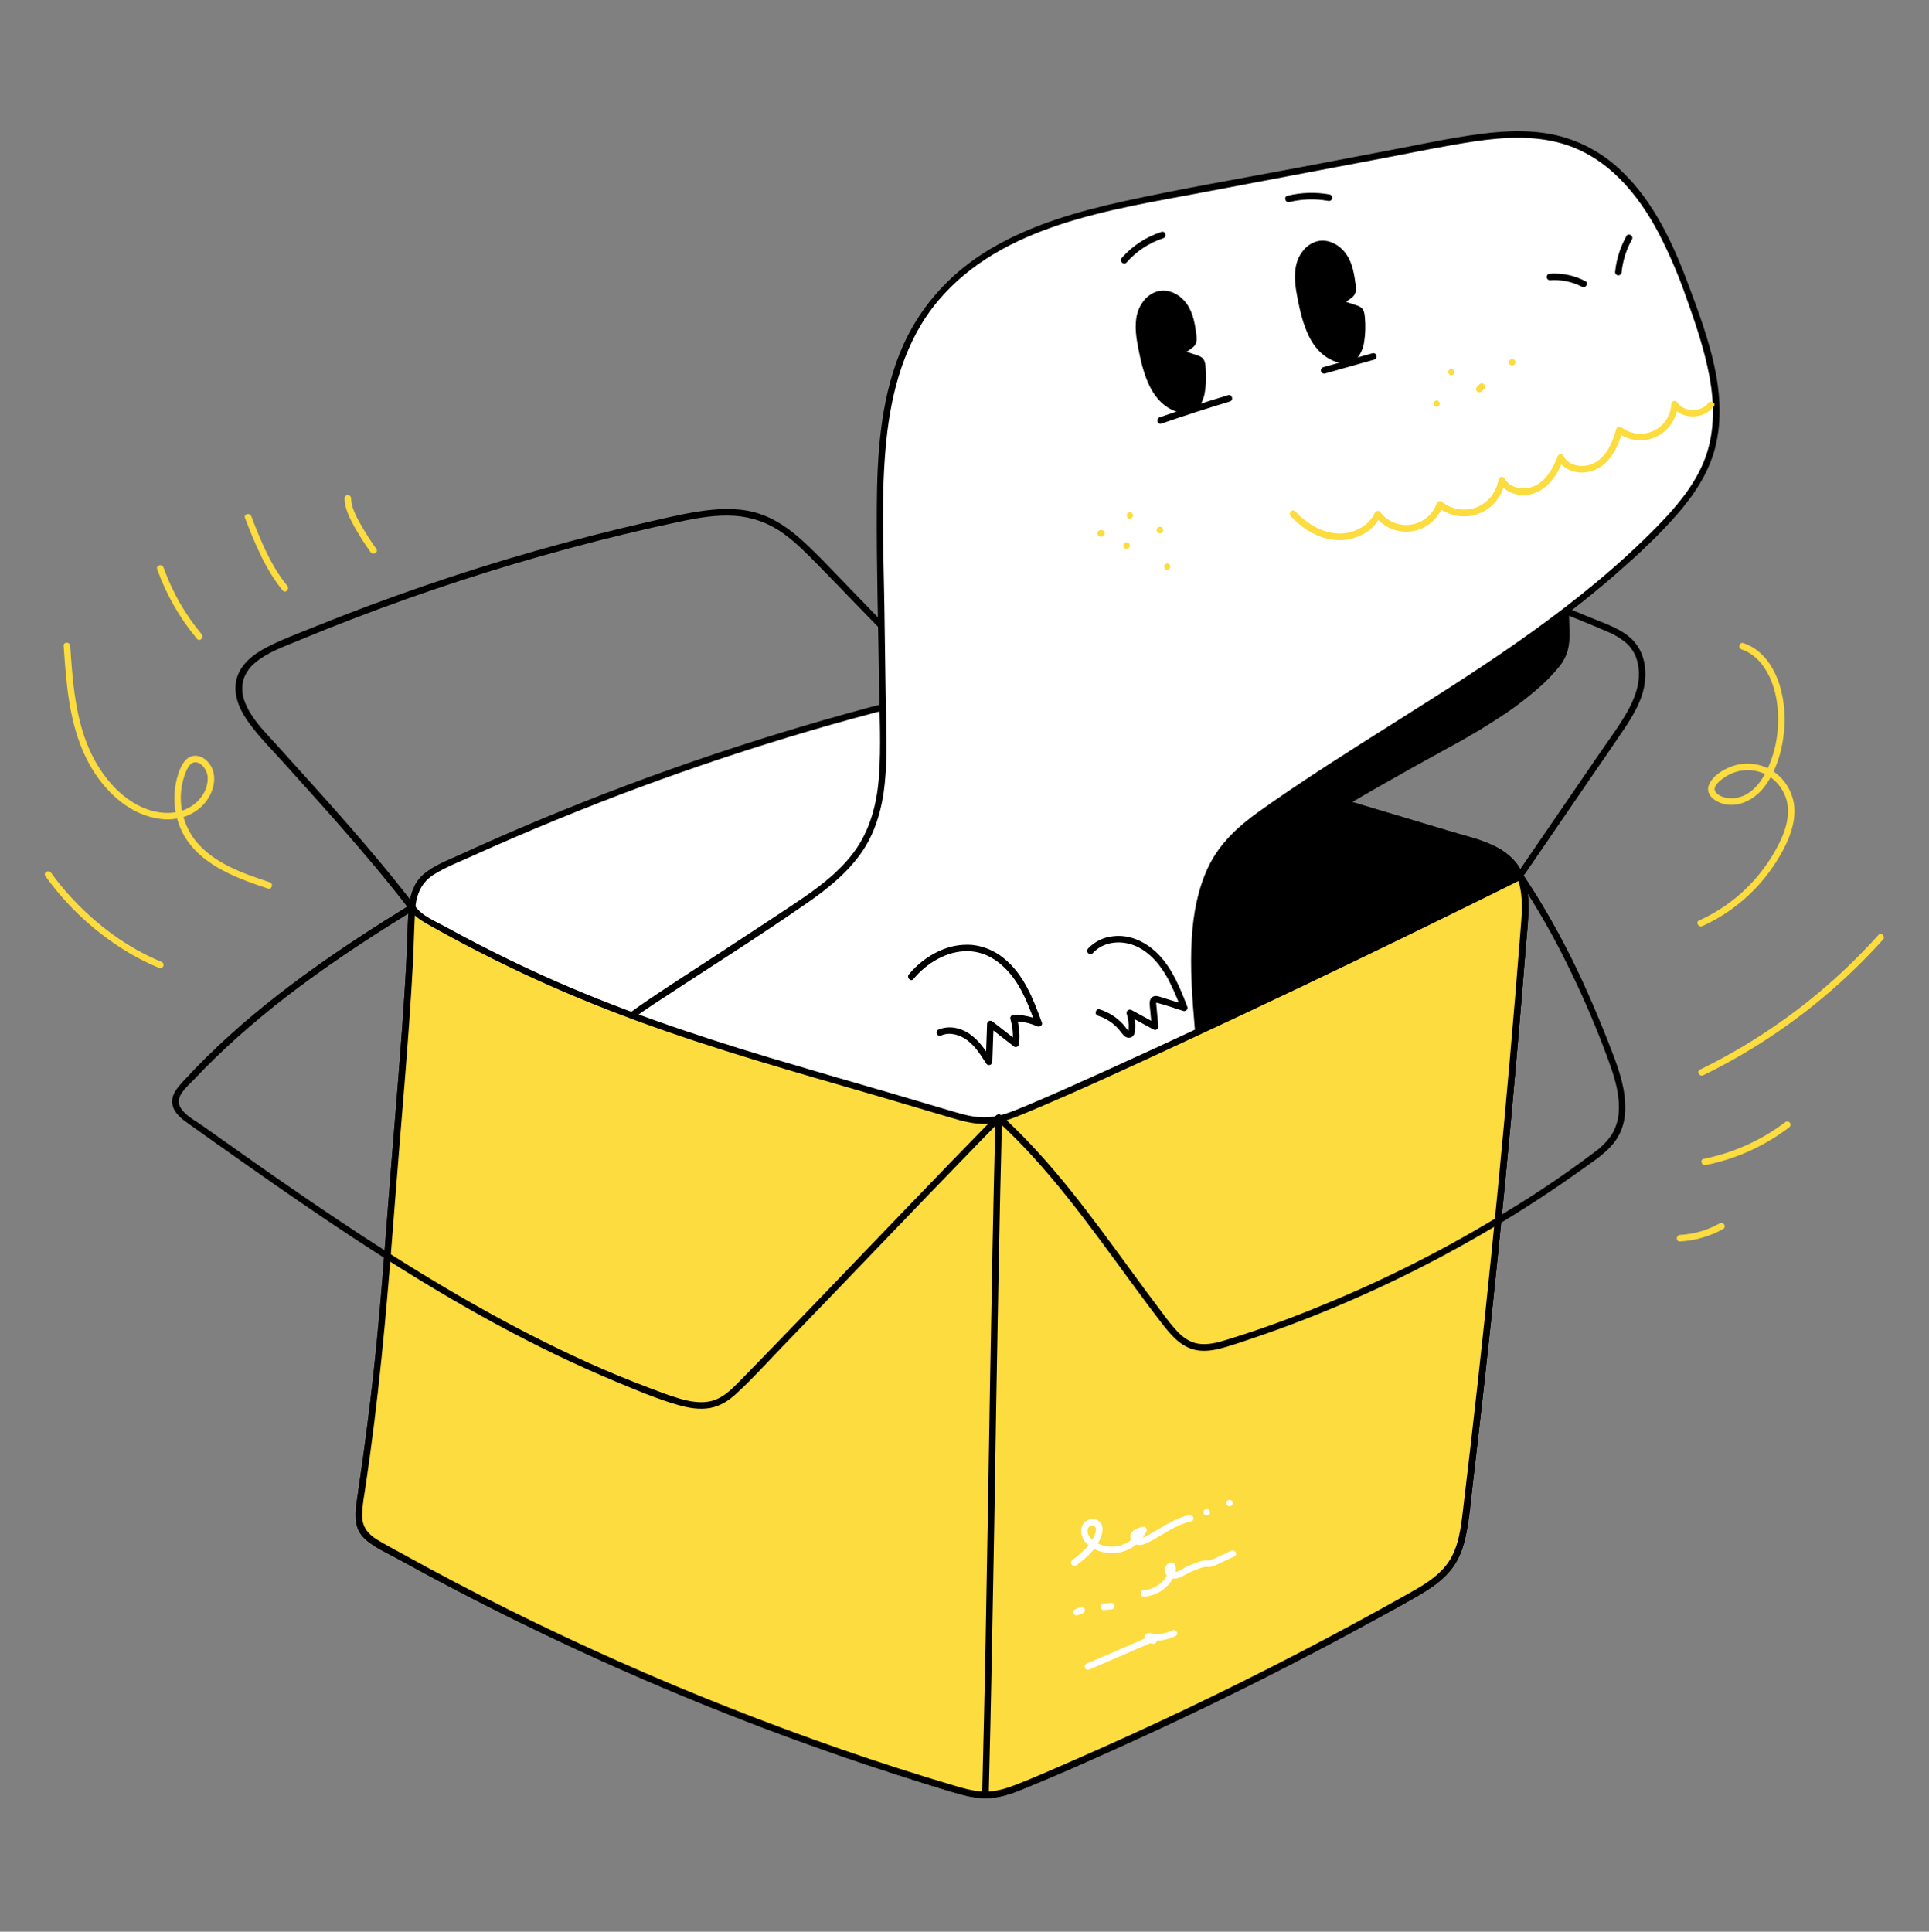 <svg preserveAspectRatio="none" id="delivery_box_package_unpacking_unboxing_surprise_logistic_1" class="pointer-events-none" width="691" height="692" viewBox="0 0 691 692" fill="none" xmlns="http://www.w3.org/2000/svg"><rect x="0" y="0" width="691" height="692" fill="#808080" stroke="none"/><path d="M470.136 294.514C483.099 286.54 496.258 278.893 509.612 271.573C525.637 262.791 542.228 254.264 554.935 241.135C557.195 238.799 559.371 236.235 560.353 233.14C561.161 230.583 561.099 227.847 561.044 225.172L560.802 216.3C560.878 214.97 560.619 213.642 560.049 212.437C558.307 209.452 553.906 209.943 550.589 210.903C529.257 217.111 508.965 226.449 490.375 238.612C475.09 248.625 461.09 260.469 447.436 272.61" fill="black"></path><path d="M470.723 295.53C486.464 285.856 502.509 276.832 518.727 267.932C526.147 263.972 533.353 259.621 540.314 254.899C543.726 252.542 547.011 250.005 550.153 247.298C553.331 244.67 556.228 241.72 558.798 238.495C560.035 236.899 560.971 235.091 561.562 233.16C562.108 230.975 562.329 228.721 562.218 226.472C562.177 224.108 562.094 221.745 562.032 219.389C561.976 217.316 562.204 214.911 561.507 212.907C560.311 209.487 556.718 208.713 553.484 209.121C551.675 209.4 549.893 209.83 548.156 210.406C546.065 211.037 543.992 211.698 541.937 212.389C525.329 217.929 509.421 225.382 494.535 234.598C479.222 244.078 465.216 255.466 451.693 267.31C449.993 268.793 448.3 270.288 446.614 271.794C445.481 272.796 447.146 274.455 448.272 273.453C461.401 261.775 474.848 250.373 489.497 240.616C503.651 231.185 518.837 223.402 534.758 217.419C538.71 215.932 542.7 214.563 546.726 213.315C548.612 212.721 550.513 212.071 552.454 211.663C553.87 211.299 555.349 211.247 556.787 211.511C557.506 211.645 558.164 212.007 558.662 212.543C559.159 213.08 559.471 213.762 559.551 214.49C559.896 216.625 559.744 218.926 559.8 221.089C559.91 225.338 560.615 230.175 558.77 234.156C557.132 237.687 554.092 240.506 551.3 243.139C548.382 245.878 545.301 248.439 542.076 250.809C535.462 255.573 528.554 259.917 521.394 263.813C513.986 267.959 506.496 271.953 499.102 276.127C491.105 280.641 483.182 285.271 475.332 290.016C473.411 291.177 471.499 292.342 469.597 293.512C468.311 294.307 469.486 296.339 470.778 295.544L470.723 295.53Z" fill="black"></path><path d="M342.881 249.033C353.937 226.761 366.438 205.236 380.306 184.597C381.923 182.178 383.47 179.636 385.537 177.569C387.565 175.607 390.145 174.31 392.93 173.852C398.672 172.774 404.898 173.921 410.627 174.619C423.397 176.195 436.071 178.474 448.59 181.446C473.653 187.313 498.1 195.542 522.14 204.684C534.212 209.273 546.187 214.096 558.135 218.988C564.008 221.4 569.944 223.701 575.748 226.271C578.365 227.304 580.781 228.786 582.886 230.652C584.752 232.478 586.049 234.807 586.618 237.355C587.958 242.973 586.258 248.701 583.626 253.669C580.606 259.349 576.64 264.553 573.019 269.846L549.995 303.449L544.204 311.907C543.347 313.151 545.386 314.325 546.236 313.088L570.22 278.062C574.104 272.389 578.049 266.743 581.87 261.028C585.208 256.039 588.366 250.663 589.195 244.603C589.886 239.407 588.912 233.851 585.36 229.83C581.511 225.463 575.472 223.611 570.255 221.441C558.038 216.404 545.821 211.38 533.521 206.557C508.839 196.883 483.769 187.962 458.105 181.349C445.405 178.053 432.542 175.42 419.568 173.458C413.266 172.525 406.909 171.641 400.552 171.226C395.024 170.874 389.164 171.337 384.77 175.075C382.51 176.996 380.865 179.546 379.242 181.985C377.528 184.542 375.835 187.11 374.163 189.69C370.685 195.052 367.29 200.467 363.977 205.935C357.268 216.991 350.848 228.289 344.92 239.794C343.538 242.452 342.19 245.124 340.877 247.81C340.186 249.192 342.259 250.353 342.902 248.998L342.881 249.033Z" fill="black"></path><path d="M542.366 309.993C538.441 304.866 531.842 302.73 525.657 300.885L365.463 252.937C358.173 250.753 350.765 248.556 343.151 248.439C336.165 248.328 329.289 249.986 322.517 251.707C266.623 265.927 212.179 285.331 159.89 309.668C156.311 311.333 152.573 313.158 150.306 316.398C147.784 320.012 147.542 324.69 147.411 329.099C146.257 364.692 141.883 406.208 139.264 444.593C137.343 472.357 134.406 500.02 130.454 527.582C129.952 531.064 129.452 534.549 128.954 538.037C128.457 541.492 128.022 545.216 129.749 548.229C131.131 550.641 133.674 552.133 136.099 553.501C200.908 589.99 269.558 619.189 340.794 640.567C345.161 641.88 349.632 643.172 354.179 642.944C358.836 642.716 363.259 640.913 367.564 639.116C414.646 619.411 460.541 596.983 505.017 571.944C510.607 568.8 516.377 565.428 519.929 560.086C523.481 554.745 524.386 548.063 525.16 541.664C533.567 471.814 540.509 401.808 545.987 331.649C546.581 324.179 546.913 315.949 542.366 309.993Z" fill="white"></path><path d="M543.195 309.164C537.439 301.936 527.164 300.111 518.796 297.603L484.937 287.466L417.993 267.427L384.521 257.415L367.37 252.315C362.056 250.726 356.742 249.067 351.27 248.121C340.214 246.2 329.814 248.646 319.159 251.389C308.504 254.132 297.897 257.076 287.373 260.206C245.313 272.67 204.19 288.099 164.313 306.379C160.029 308.341 155.33 310.083 151.695 313.199C148.337 316.094 146.996 320.164 146.533 324.455C146.001 329.292 146.084 334.288 145.842 339.174C145.598 344.356 145.313 349.539 144.986 354.721C143.604 376.46 141.703 398.164 139.962 419.882C138.158 442.409 136.728 464.949 134.323 487.428C133.066 499.101 131.631 510.754 130.018 522.385C129.265 527.844 128.415 533.289 127.69 538.755C127.096 543.185 127.109 547.738 130.495 551.076C133.881 554.413 138.856 556.424 142.933 558.677C147.678 561.293 152.444 563.875 157.23 566.423C166.793 571.49 176.442 576.417 186.176 581.203C205.496 590.679 225.102 599.531 244.994 607.758C265.143 616.092 285.544 623.767 306.196 630.783C316.459 634.265 326.776 637.582 337.146 640.733C342.073 642.232 347.089 643.981 352.279 644.188C357.765 644.388 362.892 642.384 367.868 640.311C408.923 623.136 449.076 603.878 488.171 582.613C493.068 579.946 497.953 577.251 502.827 574.528C506.973 572.227 511.119 569.988 514.864 567.079C518.418 564.405 521.226 560.862 523.018 556.79C524.877 552.423 525.574 547.711 526.162 543.032C529.016 520.126 531.538 497.171 533.984 474.223C538.904 428.156 543.186 382.004 546.83 335.767C547.521 327.005 548.903 316.965 543.375 309.392C542.497 308.189 540.459 309.357 541.35 310.58C547.217 318.582 544.95 329.887 544.218 339.07C543.296 350.347 542.361 361.62 541.412 372.888C539.473 395.428 537.377 417.955 535.124 440.467C532.871 462.98 530.471 485.486 527.924 507.985C526.643 519.225 525.33 530.461 523.985 541.692C523.419 546.377 522.817 551.172 521.014 555.574C519.058 560.356 515.486 563.949 511.285 566.83C507.325 569.532 503.041 571.764 498.847 574.086C493.968 576.799 489.074 579.483 484.163 582.136C474.696 587.25 465.165 592.248 455.569 597.131C436.263 606.948 416.724 616.288 396.952 625.151C386.863 629.67 376.726 634.092 366.548 638.321C361.358 640.477 356.121 642.329 350.42 641.68C345.237 641.092 340.165 639.206 335.218 637.679C314.995 631.474 294.979 624.635 275.17 617.163C235.425 602.161 196.67 584.658 159.137 564.757C154.577 562.339 150.037 559.886 145.518 557.398C143.26 556.155 141.005 554.902 138.753 553.639C136.514 552.389 134.026 551.235 132.181 549.41C128.215 545.472 129.998 539.218 130.696 534.347C131.49 528.819 132.285 523.291 133.024 517.763C136.014 495.512 138.347 473.186 140.024 450.784C141.572 429.492 143.223 408.218 144.979 386.963C145.815 376.46 146.616 365.95 147.28 355.44C147.902 345.558 148.012 335.622 148.738 325.727C149.138 320.302 150.976 315.977 155.758 313.075C159.904 310.539 164.617 308.721 169.053 306.71C178.985 302.233 188.991 297.921 199.07 293.775C218.943 285.612 239.081 278.145 259.484 271.373C279.887 264.601 300.497 258.552 321.315 253.227C326.663 251.845 332.046 250.463 337.546 249.876C343.223 249.352 348.946 249.777 354.483 251.133C365.207 253.593 375.724 257.235 386.269 260.393L516.578 299.393C521.311 300.809 526.12 302.067 530.764 303.767C534.91 305.273 538.759 307.332 541.537 310.822C542.476 312.004 544.128 310.359 543.195 309.164Z" fill="black"></path><path d="M148.634 324.469C133.08 304.168 115.736 285.283 98.606 266.315C94.584 261.865 89.975 257.332 87.778 251.631C86.651 248.958 86.48 245.978 87.294 243.194C88.149 240.816 89.667 238.732 91.668 237.189C96.056 233.554 101.798 231.592 106.987 229.436C113.294 226.81 119.633 224.277 126.004 221.835C151.488 212.01 177.471 203.531 203.845 196.434C216.974 192.896 230.248 189.655 243.577 186.85C250.011 185.468 256.582 184.341 263.181 184.777C269.409 185.185 275.397 187.34 280.456 190.996C285.341 194.451 289.501 198.811 293.675 203.054C298.187 207.621 302.617 212.265 307.073 216.874C316.056 226.174 325.109 235.427 335.08 243.664C337.503 245.668 339.979 247.605 342.508 249.475C343.724 250.373 344.899 248.335 343.696 247.443C333.034 239.566 323.471 230.32 314.211 220.861C309.582 216.134 305.028 211.339 300.391 206.585C296.052 202.1 291.754 197.519 287.097 193.359C282.654 189.386 277.706 185.889 271.991 184.03C265.703 181.957 258.952 182.061 252.464 182.911C245.74 183.795 239.114 185.392 232.508 186.898C225.694 188.46 218.9 190.107 212.123 191.839C185.03 198.78 158.328 207.169 132.133 216.97C125.587 219.421 119.075 221.955 112.598 224.571C106.746 226.948 100.692 229.153 95.109 232.117C90.645 234.487 86.306 237.866 84.848 242.917C83.155 248.756 85.947 254.561 89.346 259.19C93.022 264.179 97.466 268.643 101.618 273.238C106.05 278.145 110.461 283.058 114.851 287.977C123.696 297.914 132.43 307.947 140.764 318.319C142.712 320.742 144.633 323.189 146.527 325.658C147.432 326.839 149.47 325.658 148.551 324.469H148.634Z" fill="black"></path><path d="M525.657 300.885L365.463 252.937C358.173 250.753 350.765 248.556 343.15 248.438H341.865C328.239 372.869 314.614 497.298 300.993 621.724C300.778 623.658 300.571 625.628 300.55 627.576C313.873 632.183 327.287 636.518 340.794 640.581C345.161 641.894 349.632 643.186 354.179 642.958C358.836 642.73 363.259 640.926 367.563 639.13C414.646 619.425 460.541 596.996 505.017 571.958C510.607 568.814 516.377 565.442 519.929 560.1C523.481 554.759 524.386 548.063 525.16 541.664C533.567 471.813 540.509 401.808 545.987 331.649C546.567 324.179 546.919 315.949 542.373 309.993C538.441 304.866 531.842 302.758 525.657 300.885Z" fill="black"></path><path d="M525.968 299.752L380.858 256.33C374.176 254.326 367.501 252.253 360.819 250.346C354.635 248.597 348.326 247.215 341.865 247.264C341.557 247.272 341.263 247.399 341.044 247.617C340.826 247.836 340.699 248.13 340.691 248.438C335.278 297.845 329.87 347.251 324.466 396.658L308.234 544.87C306.714 558.723 305.196 572.577 303.681 586.434L301.449 606.798C300.696 613.666 299.528 620.618 299.376 627.528C299.38 627.783 299.465 628.031 299.619 628.235C299.773 628.438 299.988 628.588 300.233 628.661C308.594 631.549 316.987 634.334 325.413 637.015C329.559 638.337 333.721 639.63 337.899 640.892C342.004 642.136 346.122 643.483 350.399 643.953C358.691 644.865 366.292 640.885 373.707 637.734C381.685 634.348 389.636 630.893 397.56 627.369C428.987 613.309 459.835 598.027 490.106 581.521C497.333 577.575 504.817 573.816 511.706 569.29C517.766 565.31 522.251 560.211 524.296 553.156C526.556 545.327 526.901 536.82 527.855 528.763C528.905 519.808 529.935 510.846 530.944 501.876C534.942 466.271 538.561 430.625 541.799 394.937C543.421 377.096 544.946 359.245 546.374 341.385C546.982 333.735 548.288 325.685 546.961 318.05C545.779 311.23 541.627 306.137 535.442 303.152C532.378 301.752 529.208 300.597 525.962 299.697C524.51 299.261 523.889 301.528 525.34 301.956C531.856 303.919 539.201 306.22 542.684 312.591C546.249 319.121 545.137 327.24 544.584 334.33C543.23 351.545 541.788 368.746 540.258 385.934C537.195 420.488 533.774 454.99 529.997 489.438C528.104 506.727 526.116 524.002 524.034 541.263C523.122 548.864 522.03 556.742 516.509 562.477C511.299 567.881 504.002 571.204 497.52 574.805C468.397 590.974 438.684 606.015 408.381 619.927C400.849 623.386 393.28 626.779 385.675 630.105C377.901 633.512 370.113 637.202 362.084 640.035C357.988 641.604 353.561 642.105 349.218 641.493C345.072 640.802 341.05 639.42 337.056 638.225C328.962 635.765 320.9 633.199 312.871 630.527C308.863 629.186 304.86 627.825 300.861 626.443L301.718 627.576C301.856 621.44 302.865 615.276 303.529 609.182L305.602 590.359C306.942 578.073 308.287 565.787 309.637 553.501C312.323 528.929 315.013 504.357 317.708 479.785L333.94 331.566L343.04 248.438L341.865 249.613C353.944 249.516 365.815 254.27 377.245 257.684L412.755 268.318L484.543 289.802L525.312 302.012C526.798 302.447 527.413 300.18 525.968 299.752Z" fill="black"></path><path d="M204.343 397.791C203.527 380.516 219.69 367.836 234.139 358.335L281.596 327.123C292.569 319.902 303.978 312.218 310.183 300.644C316.499 288.855 316.457 274.814 316.264 261.443C315.946 239.188 315.626 216.934 315.303 194.679C314.875 165.035 315.227 132.889 333.269 109.354C352.963 83.642 387.72 75.889 419.548 69.891L515.528 51.731C531.289 48.746 548.005 45.83 563.02 51.365C587.136 60.231 598.689 87.104 606.961 111.434C612.585 127.963 617.934 145.949 612.599 162.568C609.096 173.465 601.357 182.455 593.286 190.574C553.042 231.067 501.044 257.29 454.187 289.905C448.805 293.651 443.415 297.555 439.248 302.62C431.523 312.024 428.745 324.573 428.075 336.714C426.693 361.313 433.008 386.037 429.933 410.478C428.221 423.539 423.902 436.122 417.232 447.481C410.562 458.839 401.678 468.742 391.106 476.6C376.809 487.11 359.956 493.474 344.484 502.167" fill="white"></path><path d="M205.517 397.791C204.895 380.088 221.535 368.078 234.733 359.351C252.934 347.348 271.487 335.767 289.377 323.308C296.37 318.437 303.142 313.012 308.172 306.033C313.597 298.515 316.05 289.587 316.962 280.466C317.971 270.322 317.418 260.027 317.273 249.855L316.796 216.922C316.513 197.339 315.511 177.535 317.487 158.021C319.304 139.958 324.266 121.668 336.206 107.578C359.161 80.456 398.009 75.136 430.873 68.917L496.477 56.479C507.097 54.468 517.711 52.201 528.415 50.626C538.731 49.106 549.504 48.498 559.634 51.434C575.72 56.126 586.735 69.38 594.26 83.711C598.009 90.993 601.242 98.53 603.934 106.265C607.272 115.58 610.505 125.053 612.337 134.797C614.299 145.258 614.299 156.218 610.015 166.147C606.276 174.778 600.03 182.04 593.514 188.681C579.839 202.639 564.595 214.973 548.744 226.368C517.158 249.067 483.037 267.945 451.313 290.479C443.712 295.896 436.905 302.019 432.829 310.587C429.056 318.513 427.466 327.282 426.921 335.988C425.539 357.706 430.327 379.259 429.498 400.977C428.83 419.521 422.906 437.494 412.416 452.802C407.423 460.078 401.452 466.632 394.672 472.281C387.071 478.59 378.481 483.482 369.726 487.953C361.103 492.361 352.306 496.411 343.848 501.137C342.529 501.877 343.71 503.901 345.037 503.162C362.312 493.488 381.273 486.578 396.599 473.718C410.173 462.243 420.441 447.357 426.347 430.593C433.257 411.1 432.262 390.874 430.555 370.6C428.876 350.734 426.022 327.758 436.014 309.509C441.031 300.326 449.537 294.48 457.967 288.689C466.114 283.099 474.385 277.688 482.705 272.361C499.351 261.685 516.198 251.313 532.644 240.319C548.951 229.415 564.893 217.876 579.632 204.926C587.018 198.452 594.295 191.694 600.749 184.272C606.795 177.362 612.053 169.485 614.375 160.481C619.371 141.133 611.715 120.548 605.033 102.575C599.505 87.622 592.477 72.282 580.703 61.115C574.919 55.558 567.892 51.459 560.207 49.161C550.43 46.321 540.086 46.687 530.094 48.021C519.48 49.403 508.963 51.711 498.446 53.701L465.043 60.065C444.313 63.99 423.459 67.514 402.853 72.033C386.138 75.702 369.257 80.498 354.483 89.343C339.709 98.187 328.46 110.978 322.151 126.981C315.393 144.111 314.211 162.913 314.094 181.17C313.956 202.881 314.612 224.606 314.923 246.31C315.075 256.772 315.614 267.33 314.889 277.778C314.198 287.673 311.8 297.382 305.774 305.418C300.157 312.936 292.376 318.547 284.651 323.702C275.343 329.921 265.931 336.03 256.568 342.186C247.433 348.198 238.153 354.037 229.17 360.284C222.391 365.003 215.758 370.241 210.665 376.799C205.918 382.914 202.898 390.011 203.154 397.791C203.209 399.298 205.552 399.305 205.503 397.791H205.517Z" fill="black"></path><path d="M367.018 397.598C362.72 399.401 358.297 401.205 353.64 401.433C349.086 401.654 344.615 400.362 340.255 399.056C269.082 377.697 218.639 366.655 153.879 330.191C151.502 328.85 149.042 327.392 147.625 325.063C147.501 326.404 147.452 327.765 147.411 329.092C146.257 364.685 141.883 406.201 139.264 444.586C137.343 472.35 134.406 500.013 130.454 527.575C129.952 531.057 129.452 534.542 128.954 538.03C128.457 541.485 128.022 545.209 129.749 548.222C131.131 550.633 133.674 552.126 136.099 553.494C200.908 589.982 269.558 619.182 340.794 640.56C345.161 641.873 349.632 643.165 354.179 642.937C358.836 642.709 363.259 640.906 367.564 639.109C414.646 619.404 460.541 596.976 505.017 571.937C510.607 568.793 516.377 565.421 519.929 560.079C523.481 554.738 524.386 548.063 525.16 541.664C533.567 471.813 540.509 401.808 545.987 331.649C546.443 325.741 546.754 319.356 544.605 314C484.059 344.218 400.891 383.425 367.018 397.598Z" fill="#FCDC3E"></path><path d="M366.707 396.472C362.651 398.164 358.463 399.927 354.027 400.231C349.798 400.521 345.673 399.436 341.658 398.247C333.864 395.946 326.069 393.618 318.261 391.337C303.943 387.191 289.605 383.045 275.322 378.775C247.903 370.518 220.768 361.334 194.648 349.546C186.895 346.04 179.238 342.341 171.679 338.448C167.588 336.343 163.527 334.182 159.497 331.967C155.848 329.963 151.004 328.076 148.634 324.462C148.5 324.247 148.299 324.081 148.063 323.988C147.826 323.895 147.566 323.881 147.321 323.948C147.076 324.015 146.859 324.158 146.702 324.358C146.546 324.558 146.457 324.803 146.451 325.057C145.891 332.043 145.863 339.098 145.483 346.098C145.092 353.27 144.631 360.436 144.101 367.595C143.044 382.278 141.814 396.955 140.612 411.625C138.117 442.25 136.182 472.889 132.472 503.397C131.523 511.228 130.491 519.043 129.376 526.842C128.823 530.698 128.243 534.547 127.718 538.403C127.317 541.34 127.027 544.435 128.028 547.282C129.01 549.991 131.166 551.864 133.556 553.349C136.486 555.18 139.582 556.804 142.609 558.456C149.058 562.017 155.533 565.504 162.033 568.917C187.83 582.438 214.18 594.828 241.083 606.086C268.096 617.4 295.564 627.519 323.485 636.442C330.457 638.667 337.443 641.009 344.519 642.861C347.901 643.865 351.429 644.288 354.953 644.112C358.408 643.723 361.787 642.834 364.986 641.472C378.889 635.986 392.543 629.76 406.142 623.562C433.584 611.05 460.574 597.601 487.113 583.214C493.699 579.649 500.243 576.049 506.766 572.345C511.907 569.422 517.089 566.174 520.586 561.289C524.275 556.086 525.347 549.625 526.114 543.433C527.081 535.743 527.952 528.038 528.878 520.34C532.485 489.241 535.804 458.104 538.835 426.931C541.866 395.757 544.595 364.547 547.023 333.3C547.535 326.757 548.108 319.957 545.738 313.69C545.685 313.52 545.595 313.364 545.475 313.234C545.355 313.103 545.207 313.001 545.042 312.935C544.877 312.869 544.7 312.84 544.522 312.851C544.345 312.862 544.173 312.913 544.017 312.999C518.519 325.713 492.906 338.183 467.178 350.409C443.38 361.749 419.499 372.964 395.501 383.826C385.944 388.145 376.374 392.429 366.707 396.485C365.325 397.059 365.94 399.332 367.336 398.745C386.815 390.584 405.99 381.684 425.145 372.784C451.071 360.728 476.894 348.442 502.613 335.926C516.843 329.016 531.038 322.039 545.199 314.996L543.478 314.305C545.973 320.897 545.081 328.083 544.543 334.945C543.948 342.504 543.338 350.066 542.711 357.63C541.44 372.888 540.099 388.14 538.69 403.388C535.87 433.885 532.775 464.351 529.403 494.787C527.694 510.15 525.92 525.5 524.082 540.835C523.301 547.31 522.562 554.275 518.734 559.776C514.982 565.165 508.97 568.385 503.38 571.523C477.661 585.974 451.476 599.545 424.827 612.236C411.513 618.58 398.094 624.7 384.569 630.596C377.749 633.567 370.929 636.622 363.998 639.317C360.488 640.699 356.846 641.818 353.046 641.804C349.245 641.79 345.728 640.809 342.204 639.773C314.75 631.674 287.677 622.201 261.053 611.697C234.27 601.13 207.973 589.424 182.161 576.581C169.341 570.2 156.673 563.548 144.156 556.625C141.109 554.945 138.006 553.322 135.035 551.504C131.739 549.487 129.742 546.923 129.714 542.936C129.714 539.26 130.516 535.535 131.034 531.88C131.553 528.224 132.085 524.562 132.589 520.9C136.701 490.924 139.167 460.866 141.475 430.711C143.666 402.138 146.395 373.593 147.915 344.971C148.268 338.338 148.295 331.656 148.828 325.036L146.637 325.63C148.586 328.595 151.64 330.239 154.66 331.932C158.29 333.964 161.943 335.951 165.619 337.895C172.722 341.654 179.913 345.241 187.192 348.654C200.563 354.922 214.224 360.56 228.078 365.66C256.091 375.963 284.851 384.04 313.493 392.367C322.315 394.947 331.141 397.554 339.972 400.189C344.408 401.516 348.955 402.829 353.668 402.608C358.505 402.38 362.975 400.535 367.363 398.731C368.704 398.158 368.103 395.884 366.707 396.472Z" fill="black"></path><path d="M356.59 400.417C355.775 431.892 355.208 463.367 354.656 494.842C354.124 526.165 353.647 557.495 353.039 588.818C352.693 606.605 352.295 624.389 351.843 642.17C351.802 643.684 354.151 643.684 354.186 642.17C355.008 610.702 355.568 579.22 356.128 547.745C356.653 516.422 357.129 485.092 357.744 453.769C358.09 435.983 358.488 418.199 358.94 400.417C358.981 398.911 356.632 398.911 356.59 400.417Z" fill="black"></path><path d="M147.031 324.048C121.118 340.017 95.759 357.216 74.04 378.637C71.221 381.401 68.471 384.248 65.79 387.177C63.655 389.499 61.147 392.18 61.761 395.608C62.342 398.842 65.258 400.942 67.759 402.718C70.938 404.985 74.119 407.244 77.302 409.497C90.355 418.749 103.449 427.947 116.689 436.874C143.141 454.667 170.359 471.466 199.112 485.299C206.21 488.713 213.392 491.938 220.657 494.973C227.982 498.014 235.444 501.193 243.073 503.369C246.742 504.413 250.591 505.048 254.378 504.385C258.033 503.749 261.101 501.697 263.789 499.23C269.69 493.82 275.094 487.766 280.656 482.017C303.922 457.998 326.953 433.737 350.254 409.759C353.018 406.912 355.782 404.072 358.546 401.239C359.603 400.161 357.945 398.475 356.888 399.581C334.209 422.757 311.869 446.258 289.37 469.607C283.759 475.425 278.139 481.234 272.51 487.034C269.746 489.853 267.03 492.679 264.266 495.478C261.612 498.159 258.738 500.847 255.007 501.849C251.275 502.851 247.15 502.118 243.425 501.027C239.701 499.935 236.177 498.567 232.611 497.212C225.268 494.448 218.015 491.454 210.852 488.229C182.624 475.508 155.827 459.774 129.908 442.838C116.959 434.373 104.217 425.604 91.55 416.718C85.156 412.226 78.776 407.716 72.41 403.188C69.77 401.308 65.838 399.353 64.408 396.278C62.736 392.685 67.048 389.278 69.245 386.963C89.623 365.307 113.745 347.818 138.787 331.974C141.934 329.993 145.085 328.028 148.24 326.079C149.525 325.285 148.351 323.253 147.059 324.048H147.031Z" fill="black"></path><path d="M356.936 401.246C375.593 418.252 390.221 438.954 405.071 459.201C408.706 464.162 412.361 469.103 416.127 473.974C419.658 478.569 423.541 483.192 429.684 483.828C432.877 484.16 436.097 483.434 439.144 482.536C442.302 481.61 445.425 480.539 448.549 479.481C454.505 477.468 460.415 475.329 466.28 473.062C490.026 463.9 512.959 452.754 534.834 439.742C545.807 433.219 556.49 426.233 566.882 418.784C571.609 415.398 576.992 412.047 579.832 406.788C582.596 401.73 582.596 395.836 581.594 390.301C580.516 384.393 578.222 378.775 576.066 373.206C573.712 367.194 571.224 361.238 568.603 355.336C563.443 343.67 557.515 332.359 550.858 321.477C549.172 318.75 547.435 316.053 545.648 313.386C544.812 312.142 542.773 313.31 543.623 314.574C550.6 325.009 556.834 335.922 562.28 347.231C567.815 358.52 572.702 370.115 576.916 381.961C578.781 387.288 580.315 392.975 579.839 398.669C579.632 401.439 578.77 404.12 577.323 406.491C575.675 408.912 573.606 411.019 571.215 412.71C561.255 420.228 550.918 427.232 540.244 433.696C519.045 446.808 496.792 458.133 473.715 467.555C462.211 472.365 450.472 476.593 438.543 480.221C435.565 481.098 432.365 481.865 429.242 481.361C426.312 480.891 423.908 479.219 421.876 477.132C419.893 474.974 418.046 472.694 416.348 470.305C414.505 467.859 412.663 465.401 410.82 462.932C396.309 443.294 382.358 422.992 365.048 405.641C362.961 403.554 360.831 401.518 358.656 399.533C357.544 398.517 355.892 400.175 356.998 401.191L356.936 401.246Z" fill="black"></path><path d="M385.433 560.888C388.535 558.497 391.749 555.906 393.587 552.361C394.457 550.682 395.314 548.471 394.768 546.57C394.496 545.74 393.928 545.039 393.172 544.601C392.417 544.163 391.526 544.018 390.671 544.193C389.815 544.352 389.033 544.78 388.436 545.413C387.84 546.047 387.461 546.854 387.354 547.717C387.232 548.673 387.341 549.643 387.67 550.548C387.999 551.454 388.54 552.267 389.247 552.921C392.17 555.823 396.703 556.839 400.676 556.196C402.815 555.816 404.835 554.938 406.571 553.632C408.307 552.325 409.711 550.628 410.668 548.678C410.778 548.476 410.826 548.246 410.808 548.017C410.789 547.787 410.705 547.568 410.564 547.386C410.424 547.204 410.233 547.067 410.016 546.99C409.799 546.914 409.565 546.903 409.341 546.957C407.331 547.248 404.449 548.533 404.94 551.048C405.074 551.624 405.37 552.149 405.792 552.563C406.214 552.976 406.745 553.261 407.324 553.384C408.761 553.736 410.171 553.107 411.435 552.471C416.5 549.949 421.04 546.211 426.679 544.988C428.15 544.663 427.529 542.404 426.05 542.721C421.579 543.696 417.702 546.176 413.812 548.484C412.852 549.044 411.884 549.604 410.896 550.115C410.067 550.55 408.927 551.311 407.946 551.117C407.255 550.986 407.027 550.481 407.586 550.039C408.299 549.568 409.119 549.285 409.97 549.217L408.644 547.496C405.921 553.024 399.163 555.692 393.442 552.983C392.072 552.413 390.902 551.451 390.076 550.219C389.489 549.224 389.275 547.586 390.304 546.764C390.479 546.614 390.688 546.509 390.913 546.461C391.138 546.412 391.372 546.42 391.593 546.485C391.814 546.549 392.016 546.668 392.179 546.83C392.343 546.992 392.463 547.193 392.529 547.413C392.764 548.795 391.921 550.461 391.272 551.559C389.6 554.51 386.863 556.742 384.21 558.787C383.95 558.952 383.762 559.209 383.685 559.507C383.608 559.805 383.647 560.121 383.795 560.39C383.952 560.658 384.209 560.853 384.51 560.932C384.81 561.011 385.13 560.968 385.398 560.812L385.433 560.888Z" fill="white"></path><path d="M432.269 542.915C432.58 542.915 432.879 542.791 433.099 542.571C433.32 542.351 433.443 542.052 433.443 541.74C433.443 541.429 433.32 541.13 433.099 540.91C432.879 540.689 432.58 540.566 432.269 540.566C431.957 540.566 431.658 540.689 431.438 540.91C431.218 541.13 431.094 541.429 431.094 541.74C431.094 542.052 431.218 542.351 431.438 542.571C431.658 542.791 431.957 542.915 432.269 542.915Z" fill="white"></path><path d="M440.416 539.619C440.727 539.619 441.026 539.495 441.246 539.275C441.467 539.055 441.59 538.756 441.59 538.444C441.59 538.133 441.467 537.834 441.246 537.614C441.026 537.393 440.727 537.27 440.416 537.27C440.104 537.27 439.805 537.393 439.585 537.614C439.365 537.834 439.241 538.133 439.241 538.444C439.241 538.756 439.365 539.055 439.585 539.275C439.805 539.495 440.104 539.619 440.416 539.619Z" fill="white"></path><path d="M385.972 578.674L387.775 577.928C387.924 577.894 388.062 577.823 388.176 577.721C388.302 577.638 388.405 577.524 388.473 577.389C388.553 577.254 388.605 577.104 388.625 576.949C388.645 576.793 388.634 576.635 388.591 576.484C388.551 576.339 388.483 576.203 388.39 576.085C388.298 575.966 388.183 575.867 388.052 575.793L387.775 575.675C387.572 575.62 387.357 575.62 387.153 575.675L385.343 576.394C385.195 576.426 385.059 576.498 384.949 576.601C384.821 576.684 384.716 576.798 384.645 576.933C384.49 577.208 384.448 577.533 384.528 577.838C384.613 578.129 384.805 578.376 385.067 578.529L385.343 578.647C385.549 578.702 385.766 578.702 385.972 578.647V578.674Z" fill="white"></path><path d="M395.404 576.774L398.05 576.546C398.359 576.539 398.654 576.418 398.88 576.207C399.101 575.985 399.225 575.685 399.225 575.371C399.22 575.061 399.096 574.764 398.88 574.542C398.771 574.433 398.642 574.346 398.5 574.288C398.357 574.23 398.204 574.201 398.05 574.204L395.404 574.432C395.095 574.435 394.798 574.556 394.575 574.77C394.465 574.879 394.378 575.008 394.319 575.15C394.26 575.293 394.229 575.445 394.229 575.599C394.229 575.753 394.26 575.906 394.319 576.048C394.378 576.191 394.465 576.32 394.575 576.429C394.683 576.539 394.812 576.626 394.954 576.686C395.097 576.745 395.25 576.775 395.404 576.774Z" fill="white"></path><path d="M409.763 571.944C412.938 571.766 415.932 570.408 418.159 568.137C419.295 566.974 420.19 565.598 420.791 564.087C421.282 562.837 421.614 560.632 420.183 559.838C418.753 559.043 417.253 561.04 417.198 562.312C417.193 563.036 417.441 563.74 417.899 564.303C418.357 564.865 418.996 565.251 419.706 565.393C421.482 565.815 423.092 565.02 424.585 564.136C426.273 563.171 428.059 562.388 429.912 561.8C430.382 561.641 430.859 561.462 431.343 561.337C431.846 561.254 432.36 561.254 432.863 561.337C433.896 561.329 434.908 561.05 435.8 560.529L442.164 557.551C443.546 556.908 442.337 554.89 440.975 555.526C438.757 556.562 436.546 557.64 434.314 558.649C433.911 558.865 433.465 558.985 433.008 559.002C432.48 558.946 431.949 558.933 431.419 558.96C430.328 559.167 429.263 559.489 428.24 559.921C427.196 560.279 426.171 560.694 425.172 561.164C424.156 561.655 423.23 562.312 422.215 562.802C421.524 563.113 420.404 563.493 419.762 562.906C419.444 562.622 419.444 562.077 419.9 562.007L418.76 561.703C419.312 562.36 418.317 563.977 417.979 564.55C417.121 565.995 415.925 567.21 414.494 568.09C413.063 568.97 411.439 569.489 409.763 569.602C408.263 569.684 408.25 572.027 409.763 571.944Z" fill="white"></path><path d="M390.332 598.029L401.754 593.095L407.282 590.698L410.136 589.468C410.703 589.226 411.967 588.431 412.617 588.735C412.795 588.834 412.996 588.885 413.2 588.883C413.404 588.881 413.604 588.827 413.781 588.726C413.958 588.625 414.106 588.479 414.211 588.304C414.316 588.129 414.373 587.93 414.379 587.726C414.641 585.722 412.14 584.334 410.509 585.377C409.742 585.868 409.735 587.346 410.793 587.519C414.294 588.126 417.898 587.619 421.095 586.068C422.477 585.418 421.268 583.394 419.907 584.043C417.274 585.306 414.317 585.731 411.435 585.259L411.718 587.402C412.029 587.201 412.071 587.588 412.057 587.726L413.819 586.711C411.884 585.798 409.956 587.015 408.181 587.782L401.837 590.546L389.15 596.018C388.882 596.177 388.687 596.435 388.608 596.737C388.529 597.038 388.573 597.359 388.729 597.628C388.892 597.89 389.149 598.079 389.447 598.157C389.745 598.235 390.061 598.197 390.332 598.05V598.029Z" fill="white"></path><path d="M420.743 127.154C422.574 126.243 424.328 125.185 425.988 123.989C426.582 123.647 427.062 123.137 427.37 122.524C427.539 121.967 427.575 121.378 427.473 120.804C427.1 117.211 426.589 113.514 424.758 110.397C422.927 107.281 419.451 104.869 415.865 105.332C412.451 105.782 409.77 108.739 408.727 112.021C407.683 115.304 407.98 118.848 408.512 122.248C408.982 125.296 409.631 128.314 410.454 131.286C411.428 134.741 412.672 138.196 414.801 141.078C416.929 143.959 420.045 146.281 423.604 146.765C424.483 146.908 425.384 146.861 426.243 146.627C429.007 145.77 430.127 142.536 430.521 139.717C430.915 136.82 430.941 133.885 430.597 130.982C430.578 130.374 430.384 129.783 430.037 129.282C429.602 128.85 429.053 128.548 428.455 128.412L419.948 125.599" fill="black"></path><path d="M421.337 128.17C423.376 127.174 425.31 125.98 427.114 124.604C427.893 124.051 428.429 123.22 428.614 122.283C428.705 121.185 428.639 120.08 428.42 119C427.916 114.958 426.99 110.791 424.177 107.682C421.724 104.973 417.848 103.301 414.234 104.503C410.779 105.657 408.319 108.856 407.393 112.305C406.239 116.603 407.041 121.212 407.884 125.489C408.727 129.766 409.86 134.327 411.822 138.348C413.529 141.845 416.155 145.058 419.72 146.772C421.471 147.677 423.433 148.094 425.4 147.981C426.289 147.885 427.146 147.593 427.91 147.128C428.673 146.662 429.324 146.033 429.816 145.286C430.83 143.692 431.464 141.885 431.668 140.007C432.058 137.344 432.134 134.644 431.896 131.963C431.799 130.844 431.751 129.607 431.074 128.66C430.396 127.714 429.201 127.389 428.13 127.037L420.28 124.438C418.843 123.962 418.207 126.228 419.658 126.705L425.546 128.647C426.499 128.965 427.473 129.248 428.413 129.6C429.353 129.953 429.381 130.409 429.484 131.286C429.885 134.803 429.933 138.797 428.793 142.176C428.443 143.444 427.642 144.54 426.541 145.258C425.159 146.025 423.32 145.631 421.89 145.134C418.781 144.049 416.362 141.527 414.724 138.742C412.866 135.564 411.836 131.97 410.965 128.419C410.046 124.694 409.21 120.818 409.21 116.934C409.21 113.652 410.081 110.356 412.61 108.11C414.932 106.037 418.048 106.037 420.605 107.675C423.873 109.748 425.2 113.569 425.843 117.218C426.015 118.206 426.14 119.208 426.25 120.21C426.361 121.212 426.568 122.055 425.718 122.759C424.007 124.087 422.152 125.22 420.19 126.138C418.843 126.829 420.031 128.847 421.379 128.17H421.337Z" fill="black"></path><path d="M477.799 109.278C479.63 108.367 481.384 107.308 483.044 106.113C483.638 105.77 484.118 105.261 484.426 104.648C484.595 104.091 484.631 103.501 484.529 102.928C484.156 99.334 483.645 95.638 481.814 92.521C479.983 89.405 476.507 86.993 472.921 87.456C469.507 87.905 466.826 90.863 465.783 94.145C464.739 97.427 465.036 100.972 465.568 104.372C466.052 107.421 466.714 110.439 467.552 113.41C468.526 116.865 469.77 120.32 471.898 123.202C474.026 126.083 477.143 128.405 480.701 128.889C481.581 129.032 482.481 128.985 483.341 128.75C486.105 127.893 487.224 124.66 487.618 121.84C488.013 118.944 488.038 116.009 487.694 113.106C487.675 112.497 487.481 111.907 487.134 111.406C486.699 110.973 486.151 110.672 485.552 110.536L477.046 107.723" fill="black"></path><path d="M478.393 110.266C480.431 109.271 482.366 108.076 484.17 106.701C484.949 106.147 485.485 105.316 485.669 104.379C485.76 103.281 485.695 102.176 485.476 101.096C484.972 97.054 484.046 92.887 481.233 89.778C478.78 87.069 474.897 85.397 471.29 86.599C467.835 87.753 465.375 90.953 464.449 94.401C463.295 98.699 464.096 103.308 464.939 107.585C465.782 111.862 466.916 116.423 468.878 120.444C470.585 123.941 473.211 127.154 476.776 128.868C478.527 129.773 480.489 130.191 482.456 130.077C483.345 129.981 484.202 129.69 484.966 129.224C485.729 128.758 486.38 128.129 486.872 127.382C487.886 125.788 488.52 123.981 488.724 122.103C489.114 119.44 489.19 116.74 488.952 114.06C488.855 112.94 488.807 111.703 488.129 110.757C487.452 109.81 486.257 109.485 485.186 109.133L477.336 106.514C475.899 106.037 475.263 108.304 476.714 108.78L482.601 110.722C483.555 111.04 484.529 111.323 485.469 111.676C486.409 112.028 486.436 112.484 486.54 113.362C486.941 116.879 486.989 120.873 485.815 124.252C485.465 125.52 484.664 126.616 483.562 127.334C482.18 128.101 480.342 127.707 478.911 127.209C475.802 126.125 473.383 123.602 471.746 120.818C469.887 117.639 468.857 114.046 467.987 110.494C467.068 106.77 466.232 102.893 466.232 99.01C466.232 95.727 467.102 92.431 469.631 90.186C471.953 88.113 475.07 88.113 477.626 89.75C480.895 91.823 482.221 95.644 482.864 99.293C483.037 100.281 483.161 101.283 483.272 102.285C483.382 103.287 483.59 104.13 482.74 104.835C481.028 106.163 479.174 107.296 477.212 108.214C475.83 108.905 477.053 110.923 478.4 110.245L478.393 110.266Z" fill="black"></path><path d="M555.212 100.392C559.187 100.097 563.166 100.908 566.71 102.734C568.043 103.425 569.232 101.401 567.891 100.703C563.988 98.672 559.602 97.752 555.212 98.042C554.903 98.051 554.609 98.177 554.391 98.396C554.172 98.614 554.046 98.908 554.037 99.217C554.04 99.527 554.165 99.824 554.385 100.044C554.604 100.263 554.901 100.388 555.212 100.392Z" fill="black"></path><path d="M582.582 84.63C580.37 88.586 578.998 92.957 578.554 97.469C578.554 97.623 578.584 97.776 578.643 97.918C578.702 98.061 578.789 98.19 578.898 98.299C579.007 98.408 579.136 98.495 579.279 98.554C579.421 98.613 579.574 98.643 579.728 98.643C580.037 98.635 580.33 98.508 580.547 98.289C580.764 98.071 580.889 97.777 580.896 97.469C581.316 93.363 582.572 89.386 584.586 85.784C585.325 84.464 583.294 83.282 582.555 84.602L582.582 84.63Z" fill="black"></path><path d="M416.023 151.768C424.145 148.953 432.322 146.309 440.554 143.835C441.998 143.406 441.383 141.14 439.932 141.575C431.695 144.049 423.516 146.691 415.395 149.501C414.013 149.992 414.586 152.265 416.023 151.768Z" fill="black"></path><path d="M474.662 133.808L492.324 128.806C492.607 128.709 492.843 128.507 492.983 128.242C493.122 127.977 493.156 127.668 493.075 127.379C492.995 127.09 492.807 126.843 492.551 126.688C492.294 126.534 491.988 126.483 491.695 126.546L474.026 131.542C473.877 131.583 473.738 131.653 473.616 131.749C473.495 131.844 473.393 131.962 473.317 132.096C473.163 132.368 473.124 132.689 473.207 132.99C473.29 133.29 473.49 133.545 473.761 133.699C474.033 133.852 474.354 133.892 474.655 133.808H474.662Z" fill="black"></path><path d="M403.503 94.076C407.029 90.037 411.579 87.022 416.673 85.349C418.103 84.886 417.495 82.585 416.051 83.082C410.563 84.855 405.652 88.07 401.83 92.39C400.835 93.523 402.521 95.188 403.489 94.055L403.503 94.076Z" fill="black"></path><path d="M461.844 72.385C466.397 71.273 471.133 71.127 475.747 71.957C476.047 72.031 476.364 71.986 476.632 71.833C476.901 71.68 477.101 71.43 477.191 71.135C477.27 70.834 477.228 70.515 477.074 70.245C476.92 69.975 476.667 69.776 476.369 69.691C471.345 68.771 466.185 68.917 461.222 70.119C459.757 70.478 460.379 72.738 461.844 72.385Z" fill="black"></path><path d="M462.348 184.922C465.941 188.736 470.516 191.873 475.684 193.027C478.01 193.577 480.422 193.655 482.778 193.256C485.134 192.857 487.386 191.99 489.401 190.705C491.634 189.269 493.421 187.237 494.562 184.839L492.724 185.074C494.267 187.059 496.317 188.59 498.659 189.504C501 190.418 503.546 190.681 506.025 190.266C508.504 189.851 510.825 188.773 512.741 187.146C514.657 185.519 516.098 183.404 516.909 181.025L514.947 181.543C516.966 183.225 519.396 184.339 521.988 184.771C524.58 185.203 527.24 184.938 529.696 184.002C532.152 183.067 534.314 181.495 535.961 179.448C537.609 177.4 538.681 174.951 539.07 172.353L536.928 172.636C539.332 176.996 545.102 178.267 549.58 176.699C555.025 174.785 558.245 169.43 560.152 164.261L558.003 164.544C559.89 168.151 564.153 169.658 568.036 169.195C572.535 168.669 576.024 165.643 578.256 161.829C579.587 159.473 580.589 156.945 581.234 154.317L579.507 155.008C581.462 156.495 583.788 157.415 586.23 157.667C588.673 157.92 591.138 157.495 593.355 156.439C595.573 155.384 597.457 153.739 598.801 151.683C600.145 149.628 600.898 147.243 600.976 144.789L598.793 145.383C602.248 150.42 610.319 150.482 613.933 145.569C614.824 144.353 612.792 143.178 611.901 144.388C609.372 147.843 603.236 147.698 600.845 144.194C600.711 143.979 600.51 143.812 600.274 143.72C600.037 143.627 599.777 143.613 599.532 143.68C599.287 143.746 599.07 143.89 598.913 144.09C598.757 144.29 598.668 144.535 598.661 144.789C598.581 146.834 597.934 148.817 596.793 150.516C595.652 152.215 594.062 153.565 592.199 154.414C590.337 155.262 588.275 155.578 586.244 155.324C584.213 155.07 582.292 154.258 580.695 152.977C580.54 152.888 580.367 152.836 580.188 152.823C580.01 152.811 579.831 152.839 579.665 152.906C579.499 152.972 579.35 153.075 579.229 153.207C579.109 153.339 579.019 153.497 578.968 153.668C577.724 158.401 575.478 163.736 570.8 166.002C567.228 167.73 562.011 167.115 560.028 163.328C559.523 162.361 558.21 162.727 557.886 163.611C556.31 167.861 553.636 172.594 549.165 174.301C545.634 175.649 540.873 174.93 538.952 171.392C538.503 170.577 536.962 170.646 536.81 171.675C536.498 173.811 535.655 175.833 534.358 177.558C533.061 179.284 531.353 180.656 529.389 181.55C527.298 182.427 525.01 182.73 522.763 182.428C520.516 182.125 518.39 181.228 516.605 179.829C516.457 179.69 516.277 179.59 516.08 179.54C515.883 179.49 515.676 179.491 515.48 179.543C515.284 179.595 515.104 179.696 514.957 179.837C514.811 179.978 514.703 180.153 514.643 180.347C513.939 182.33 512.709 184.084 511.085 185.422C509.46 186.759 507.503 187.629 505.421 187.939C503.34 188.248 501.214 187.986 499.271 187.179C497.327 186.373 495.64 185.052 494.39 183.36C494.262 183.234 494.108 183.139 493.938 183.081C493.768 183.024 493.588 183.006 493.41 183.029C493.232 183.051 493.062 183.114 492.912 183.212C492.762 183.31 492.636 183.441 492.545 183.595C490.789 187.409 487.176 189.862 483.147 190.761C478.745 191.742 474.164 190.567 470.357 188.335C468.008 186.941 465.874 185.214 464.02 183.208C462.977 182.109 461.325 183.768 462.355 184.867L462.348 184.922Z" fill="#FCDC3E"></path><path d="M394.25 192.233H394.561C394.717 192.24 394.873 192.204 395.01 192.129C395.157 192.085 395.288 192.001 395.39 191.887C395.501 191.785 395.584 191.657 395.632 191.514C395.702 191.373 395.736 191.216 395.729 191.058L395.687 190.747C395.636 190.551 395.533 190.372 395.39 190.229L395.148 190.049C394.972 189.94 394.768 189.883 394.561 189.883H394.264C394.107 189.875 393.952 189.911 393.815 189.987C393.672 190.039 393.542 190.121 393.434 190.229C393.327 190.336 393.245 190.466 393.193 190.609C393.123 190.748 393.089 190.902 393.096 191.058L393.137 191.369C393.189 191.565 393.292 191.744 393.435 191.887L393.676 192.074C393.855 192.178 394.057 192.232 394.264 192.233H394.25Z" fill="#FCDC3E"></path><path d="M404.732 185.827C405.027 185.804 405.303 185.671 405.504 185.454C405.705 185.237 405.817 184.952 405.817 184.656C405.817 184.36 405.705 184.075 405.504 183.858C405.303 183.64 405.027 183.507 404.732 183.484C404.437 183.507 404.162 183.64 403.961 183.858C403.759 184.075 403.648 184.36 403.648 184.656C403.648 184.952 403.759 185.237 403.961 185.454C404.162 185.671 404.437 185.804 404.732 185.827Z" fill="#FCDC3E"></path><path d="M403.544 196.6C403.855 196.6 404.154 196.476 404.374 196.256C404.595 196.035 404.719 195.737 404.719 195.425C404.719 195.113 404.595 194.815 404.374 194.594C404.154 194.374 403.855 194.25 403.544 194.25C403.232 194.25 402.934 194.374 402.713 194.594C402.493 194.815 402.369 195.113 402.369 195.425C402.369 195.737 402.493 196.035 402.713 196.256C402.934 196.476 403.232 196.6 403.544 196.6Z" fill="#FCDC3E"></path><path d="M415.505 191.072C415.817 191.072 416.115 190.948 416.336 190.728C416.556 190.507 416.68 190.209 416.68 189.897C416.68 189.585 416.556 189.287 416.336 189.066C416.115 188.846 415.817 188.722 415.505 188.722C415.193 188.722 414.895 188.846 414.674 189.066C414.454 189.287 414.33 189.585 414.33 189.897C414.33 190.209 414.454 190.507 414.674 190.728C414.895 190.948 415.193 191.072 415.505 191.072Z" fill="#FCDC3E"></path><path d="M418.124 204.166C418.419 204.143 418.695 204.01 418.896 203.793C419.097 203.576 419.209 203.291 419.209 202.995C419.209 202.699 419.097 202.414 418.896 202.197C418.695 201.98 418.419 201.846 418.124 201.824C417.829 201.846 417.553 201.98 417.352 202.197C417.151 202.414 417.039 202.699 417.039 202.995C417.039 203.291 417.151 203.576 417.352 203.793C417.553 204.01 417.829 204.143 418.124 204.166Z" fill="#FCDC3E"></path><path d="M514.629 145.797C514.924 145.775 515.2 145.641 515.401 145.424C515.602 145.207 515.714 144.922 515.714 144.626C515.714 144.33 515.602 144.045 515.401 143.828C515.2 143.611 514.924 143.478 514.629 143.455C514.334 143.478 514.058 143.611 513.857 143.828C513.656 144.045 513.544 144.33 513.544 144.626C513.544 144.922 513.656 145.207 513.857 145.424C514.058 145.641 514.334 145.775 514.629 145.797Z" fill="#FCDC3E"></path><path d="M519.874 134.444C520.169 134.421 520.444 134.288 520.646 134.071C520.847 133.854 520.958 133.569 520.958 133.273C520.958 132.977 520.847 132.692 520.646 132.475C520.444 132.258 520.169 132.124 519.874 132.102C519.579 132.124 519.303 132.258 519.102 132.475C518.901 132.692 518.789 132.977 518.789 133.273C518.789 133.569 518.901 133.854 519.102 134.071C519.303 134.288 519.579 134.421 519.874 134.444Z" fill="#FCDC3E"></path><path d="M530.743 140.214L531.621 139.343C531.73 139.237 531.813 139.107 531.863 138.963C531.933 138.824 531.966 138.67 531.959 138.514C531.966 138.356 531.933 138.2 531.863 138.058C531.815 137.915 531.731 137.787 531.621 137.685L531.379 137.498C531.199 137.394 530.993 137.339 530.785 137.339L530.474 137.381C530.279 137.438 530.101 137.543 529.956 137.685L529.085 138.556C528.972 138.658 528.888 138.79 528.843 138.936C528.767 139.073 528.731 139.228 528.739 139.385C528.732 139.543 528.768 139.701 528.843 139.841C528.888 139.985 528.972 140.114 529.085 140.214L529.32 140.401C529.501 140.505 529.705 140.559 529.914 140.56L530.225 140.518C530.421 140.464 530.6 140.359 530.743 140.214Z" fill="#FCDC3E"></path><path d="M541.703 130.955C542.014 130.955 542.313 130.831 542.533 130.611C542.753 130.39 542.877 130.091 542.877 129.78C542.877 129.468 542.753 129.17 542.533 128.949C542.313 128.729 542.014 128.605 541.703 128.605C541.391 128.605 541.092 128.729 540.872 128.949C540.652 129.17 540.528 129.468 540.528 129.78C540.528 130.091 540.652 130.39 540.872 130.611C541.092 130.831 541.391 130.955 541.703 130.955Z" fill="#FCDC3E"></path><path d="M327.244 350.679C331.991 345.013 339.081 340.632 346.668 340.742C354.69 340.853 361.006 346.574 364.91 353.18C367.481 357.506 369.222 362.232 370.95 366.938L372.677 365.618C369.673 364.204 366.385 363.495 363.065 363.545C362.885 363.548 362.709 363.591 362.548 363.672C362.387 363.753 362.247 363.87 362.138 364.013C362.029 364.156 361.954 364.322 361.918 364.498C361.882 364.675 361.887 364.857 361.932 365.031C362.772 367.918 363.033 370.943 362.699 373.931L364.703 373.095L355.589 365.978C355.422 365.82 355.214 365.714 354.988 365.673C354.763 365.631 354.53 365.656 354.318 365.744C354.107 365.831 353.925 365.978 353.795 366.167C353.664 366.355 353.592 366.578 353.585 366.807L353.101 380.406L355.292 379.811C353.073 376.308 350.745 372.701 347.262 370.331C343.98 368.092 339.786 367.27 336.068 368.873C335.801 369.031 335.608 369.288 335.529 369.588C335.45 369.888 335.492 370.207 335.646 370.476C335.81 370.739 336.068 370.929 336.367 371.008C336.667 371.086 336.985 371.047 337.257 370.897C340.331 369.571 343.959 370.752 346.509 372.66C349.397 374.829 351.346 377.994 353.267 380.993C353.401 381.208 353.601 381.374 353.837 381.467C354.072 381.56 354.332 381.575 354.576 381.509C354.821 381.443 355.038 381.3 355.196 381.102C355.353 380.903 355.442 380.659 355.451 380.406L355.934 366.807L353.93 367.636L363.045 374.76C363.212 374.915 363.421 375.018 363.645 375.058C363.869 375.097 364.101 375.072 364.311 374.985C364.522 374.898 364.703 374.753 364.834 374.566C364.964 374.379 365.039 374.159 365.049 373.931C365.384 370.738 365.093 367.511 364.192 364.43L363.065 365.915C365.968 365.841 368.849 366.432 371.489 367.643C372.318 368.023 373.603 367.373 373.216 366.316C370.12 357.893 366.748 348.965 359.479 343.209C356.259 340.58 352.343 338.945 348.209 338.503C344.192 338.201 340.166 338.939 336.517 340.646C332.286 342.593 328.548 345.467 325.579 349.055C324.618 350.209 326.27 351.874 327.244 350.713V350.679Z" fill="black"></path><path d="M391.41 341.496C395.121 337.35 401.264 336.721 406.253 338.669C411.781 340.846 415.782 345.787 418.525 350.893C420.253 354.27 421.772 357.75 423.072 361.313L424.516 359.869L418.746 358.086L415.865 357.188C414.959 356.912 413.978 356.552 413.066 357.009C411.408 357.852 411.829 359.911 411.974 361.417L412.582 367.754L414.344 366.738L405.306 361.811C405.104 361.701 404.874 361.653 404.645 361.671C404.416 361.69 404.196 361.774 404.014 361.915C403.832 362.055 403.695 362.246 403.619 362.463C403.542 362.68 403.531 362.914 403.585 363.138C404.18 364.916 404.415 366.795 404.276 368.666C404.276 368.838 404.228 369.018 404.221 369.191C404.214 369.364 404.021 369.661 404.283 369.467C404.546 369.274 404.283 369.384 404.152 369.198C404.021 369.011 403.869 368.908 403.737 368.742C403.226 368.092 402.749 367.422 402.183 366.807C399.933 364.381 397.089 362.583 393.932 361.59C392.495 361.127 391.859 363.393 393.31 363.849C395.201 364.454 396.97 365.39 398.534 366.613C399.319 367.239 400.048 367.933 400.711 368.686C401.294 369.482 401.921 370.243 402.59 370.967C402.925 371.325 403.36 371.573 403.838 371.681C404.316 371.788 404.816 371.749 405.271 371.568C405.664 371.334 405.989 371.002 406.214 370.605C406.439 370.207 406.558 369.758 406.557 369.301C406.823 367.023 406.587 364.714 405.866 362.537L404.145 363.856L413.183 368.783C413.362 368.884 413.563 368.936 413.768 368.936C413.972 368.935 414.173 368.881 414.351 368.779C414.529 368.678 414.677 368.532 414.781 368.355C414.885 368.179 414.942 367.979 414.945 367.774L414.462 362.64C414.386 361.839 414.303 361.037 414.227 360.242C414.162 359.903 414.146 359.557 414.178 359.213C414.243 359.061 414.208 359.04 414.075 359.151C414.211 359.164 414.345 359.191 414.476 359.234C417.654 360.042 420.778 361.182 423.901 362.156C424.702 362.405 425.677 361.555 425.345 360.712C422.809 354.155 420.169 347.411 415.263 342.214C410.993 337.688 405.009 334.613 398.679 335.408C395.257 335.753 392.076 337.327 389.724 339.837C388.722 340.957 390.374 342.601 391.382 341.496H391.41Z" fill="black"></path><path d="M22.803 231.35C23.729 244.928 24.724 258.948 30.777 271.38C35.953 282.007 45.426 291.958 57.726 293.402C63.62 294.093 69.736 292.165 73.536 287.459C76.895 283.313 78.332 276.866 74.227 272.672C72.396 270.806 69.57 269.97 67.317 271.58C65.065 273.19 63.897 276.756 63.24 279.457C61.798 285.399 62.374 291.652 64.878 297.23C69.812 308.085 81.421 313.275 92.028 316.979C93.354 317.442 94.681 317.884 96.015 318.326C97.348 318.768 98.088 316.543 96.636 316.067C87.004 312.86 76.362 309.253 69.874 300.954C67.377 297.695 65.729 293.867 65.076 289.814C64.424 285.76 64.788 281.608 66.136 277.73C66.827 275.823 68.029 272.478 70.641 273.155C72.714 273.694 74.186 276.182 74.379 278.193C74.529 280.6 73.859 282.987 72.479 284.965C69.487 289.491 64.187 291.501 58.887 291.184C47.679 290.465 38.731 281.337 33.721 271.988C27.861 261.028 26.396 248.438 25.491 236.228C25.371 234.602 25.259 232.976 25.152 231.35C25.049 229.857 22.7 229.844 22.803 231.35Z" fill="#FCDC3E"></path><path d="M16.259 313.855C24.472 325.307 35.024 334.884 47.216 341.951C50.407 343.779 53.715 345.395 57.118 346.788C57.419 346.869 57.739 346.828 58.009 346.674C58.28 346.52 58.478 346.266 58.562 345.966C58.638 345.666 58.594 345.348 58.441 345.079C58.288 344.81 58.037 344.61 57.74 344.522C45.572 339.519 34.633 331.317 25.712 321.719C23.046 318.86 20.567 315.832 18.291 312.653C17.413 311.437 15.382 312.612 16.259 313.841V313.855Z" fill="#FCDC3E"></path><path d="M56.296 203.89C59.545 212.991 64.378 221.445 70.572 228.862C71.539 230.023 73.198 228.351 72.23 227.204C66.3 220.087 61.673 211.98 58.562 203.254C58.058 201.872 55.798 202.445 56.296 203.876V203.89Z" fill="#FCDC3E"></path><path d="M87.757 185.537C91.295 194.686 95.013 203.862 101.273 211.539C102.227 212.714 103.878 211.042 102.931 209.881C96.947 202.542 93.396 193.656 90.024 184.915C89.485 183.533 87.211 184.12 87.757 185.537Z" fill="#FCDC3E"></path><path d="M123.399 178.544C123.461 182.096 125.251 185.578 126.916 188.625C128.692 191.798 130.649 194.867 132.776 197.816C133.646 199.039 135.685 197.864 134.807 196.627C132.786 193.813 130.92 190.89 129.217 187.872C127.669 185.108 125.838 181.812 125.762 178.544C125.762 177.03 123.385 177.03 123.413 178.544H123.399Z" fill="#FCDC3E"></path><path d="M623.897 232.656C628.554 234.204 631.816 238.122 633.861 242.434C636.204 247.367 637.033 252.992 636.95 258.41C636.895 264.461 635.533 270.43 632.956 275.906C630.69 280.598 627 285.234 621.479 285.891C619.198 286.167 616.047 285.711 614.569 283.735C612.993 281.662 617.022 278.898 618.521 277.999C620.674 276.698 623.128 275.976 625.643 275.904C628.159 275.833 630.649 276.414 632.873 277.592C635.064 278.806 636.911 280.557 638.241 282.681C639.57 284.804 640.339 287.231 640.474 289.733C640.737 295.682 637.959 301.438 634.946 306.413C629.463 315.509 621.625 322.955 612.261 327.966C611.072 328.601 609.863 329.189 608.633 329.741C607.251 330.356 608.453 332.381 609.821 331.766C620.652 326.851 629.816 318.889 636.197 308.853C639.597 303.511 642.713 297.271 642.817 290.817C642.855 287.907 642.155 285.035 640.782 282.468C639.409 279.902 637.409 277.725 634.967 276.141C632.566 274.63 629.822 273.752 626.99 273.586C624.158 273.421 621.33 273.974 618.77 275.194C616.31 276.327 613.504 278.283 612.309 280.798C610.761 284.046 613.408 286.526 616.261 287.618C622.087 289.85 628.306 286.637 631.899 282.042C635.817 277.032 637.945 270.474 638.809 264.235C639.785 257.854 639.312 251.336 637.427 245.163C635.748 240.001 632.763 234.978 628.071 232.034C626.952 231.342 625.755 230.785 624.505 230.376C623.068 229.899 622.432 232.165 623.876 232.642L623.897 232.656Z" fill="#FCDC3E"></path><path d="M672.896 334.931C658.863 350.554 642.557 363.974 624.526 374.739C619.459 377.766 614.269 380.576 608.958 383.169C607.576 383.861 608.792 385.857 610.139 385.194C619.604 380.57 628.709 375.244 637.378 369.26C646.086 363.245 654.334 356.591 662.054 349.352C666.394 345.275 670.556 341.021 674.54 336.589C675.549 335.47 673.891 333.825 672.882 334.931H672.896Z" fill="#FCDC3E"></path><path d="M610.948 417.374C621.801 415.21 632.02 410.607 640.833 403.913C641.093 403.749 641.281 403.492 641.36 403.195C641.438 402.897 641.4 402.581 641.255 402.31C641.095 402.043 640.837 401.849 640.536 401.771C640.235 401.692 639.915 401.734 639.645 401.889C631.002 408.465 620.976 412.987 610.326 415.114C608.84 415.405 609.469 417.671 610.948 417.374Z" fill="#FCDC3E"></path><path d="M601.792 444.731C607.22 444.444 612.511 442.917 617.257 440.267C618.569 439.528 617.388 437.503 616.068 438.242C611.689 440.698 606.805 442.117 601.792 442.388C600.293 442.471 600.286 444.821 601.792 444.738V444.731Z" fill="#FCDC3E"></path></svg>
